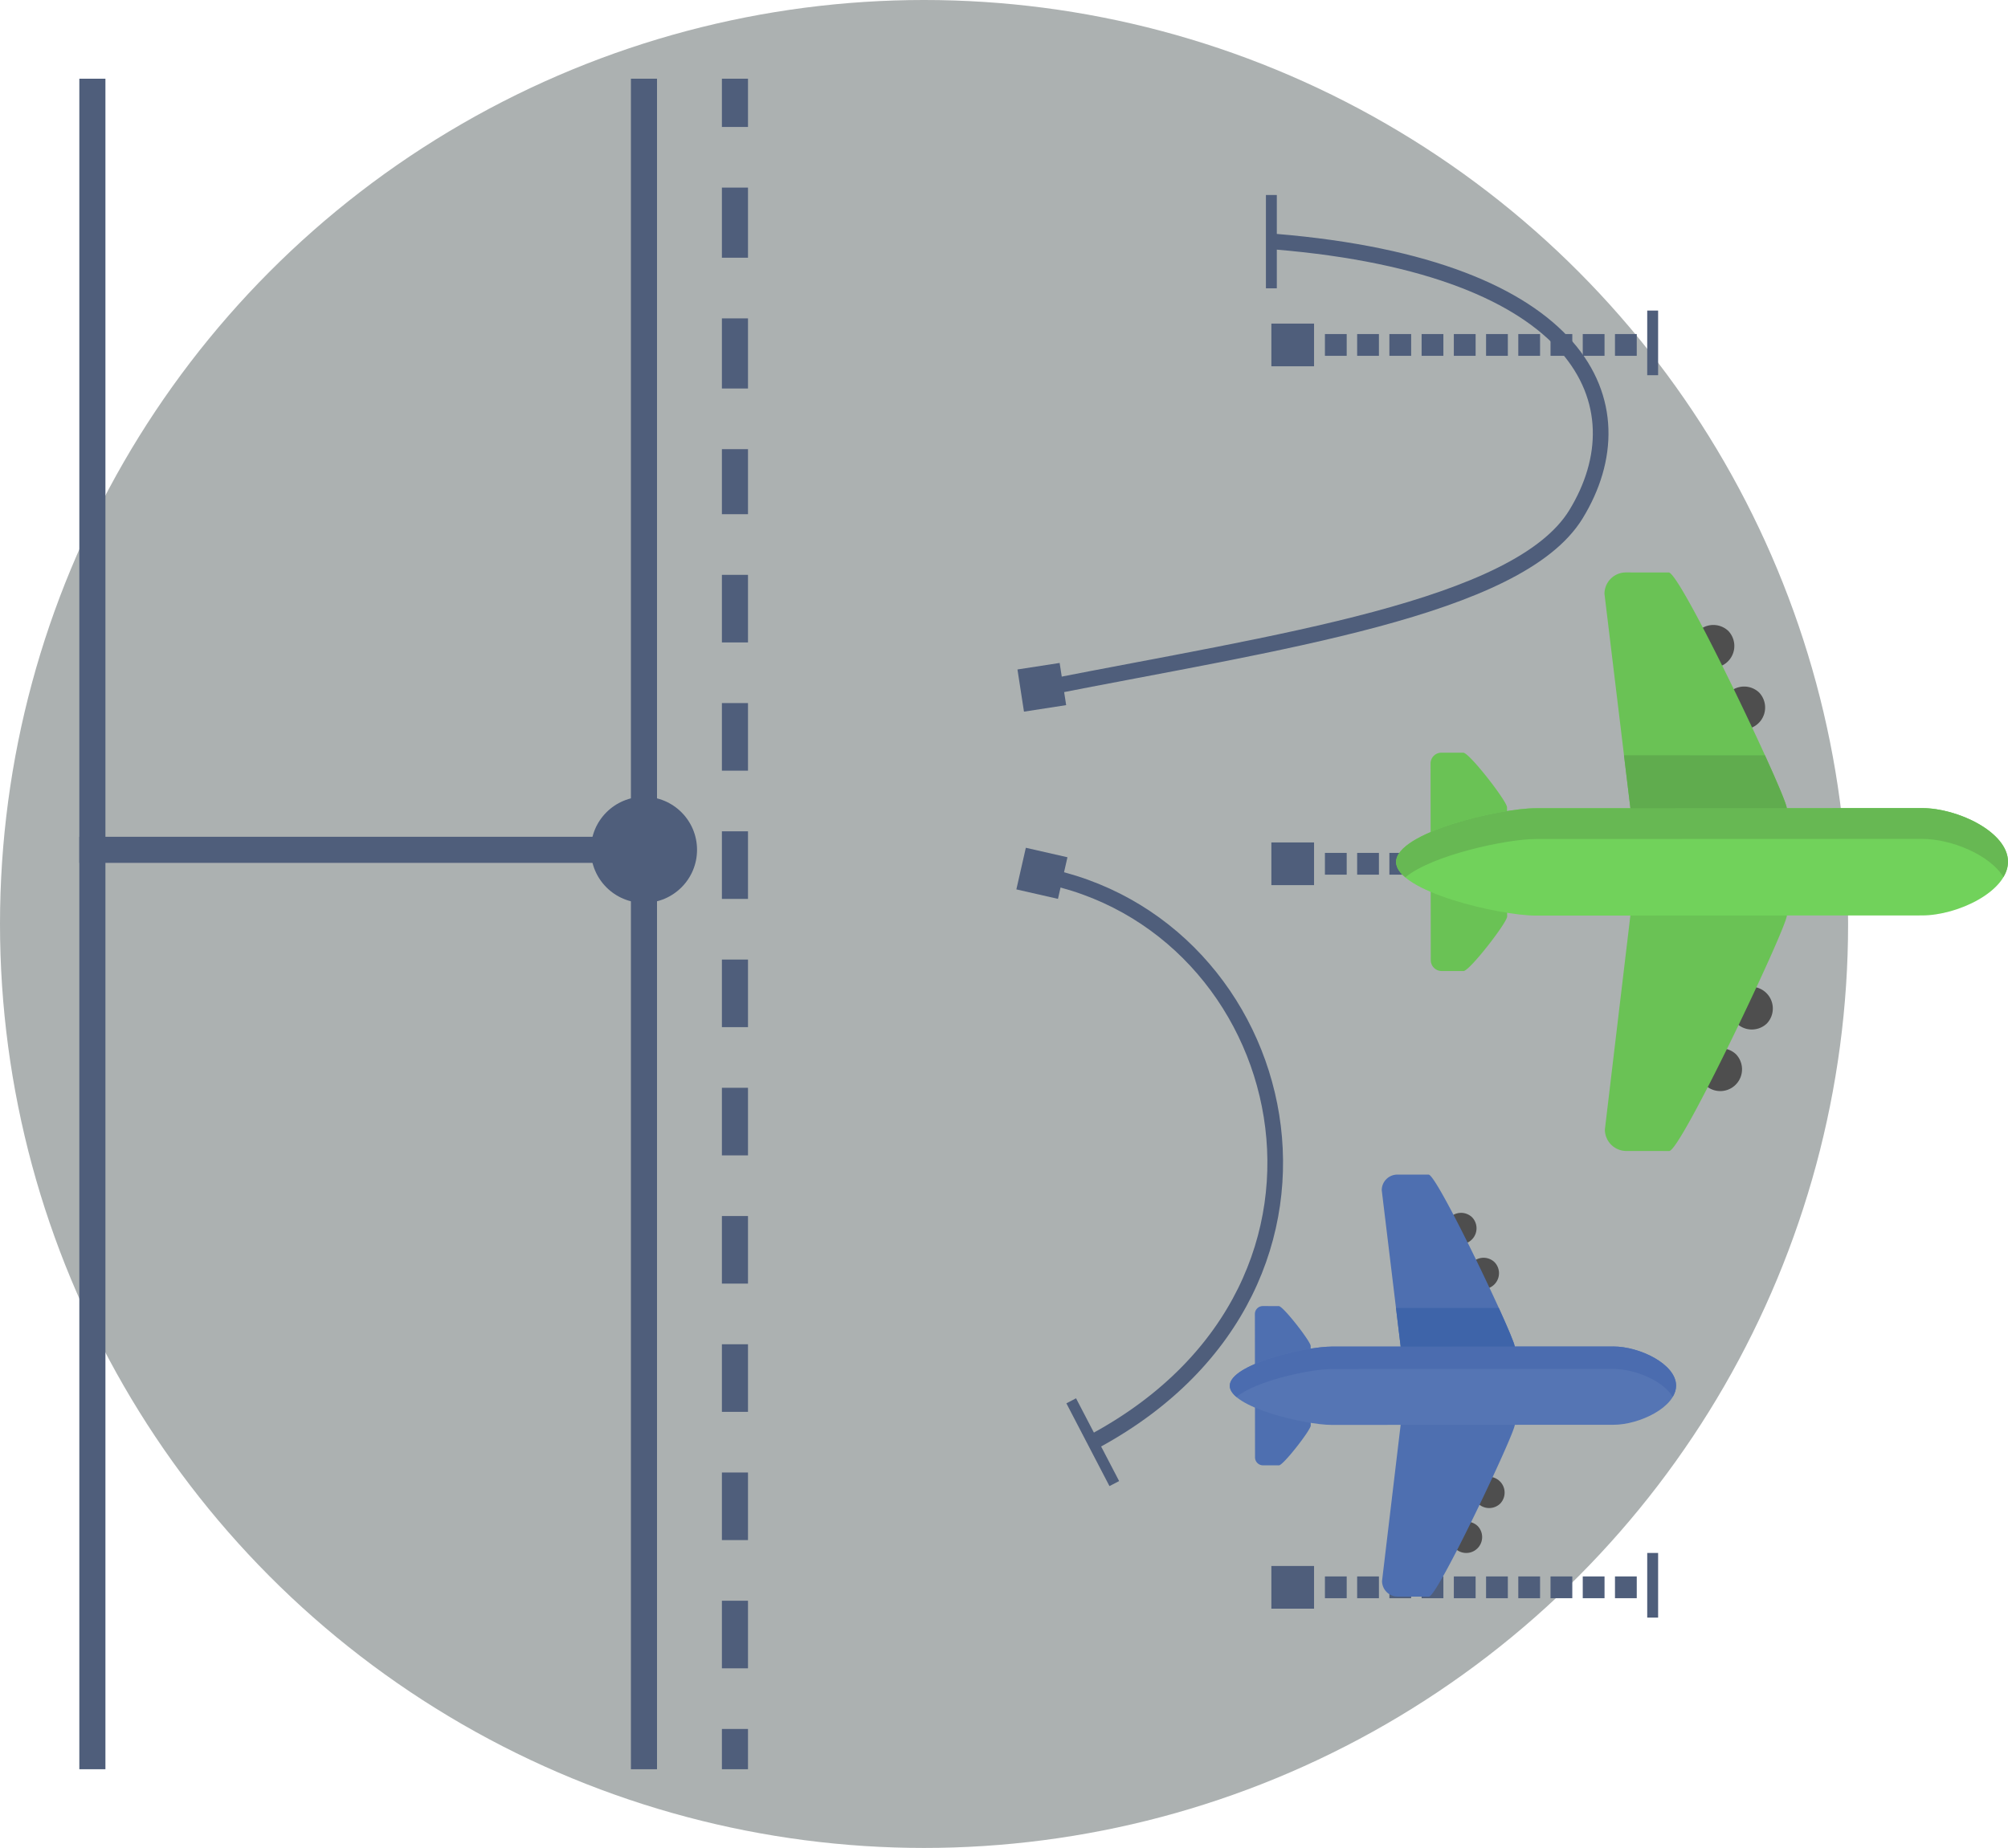 <svg
  aria-labelledby="title-real-time-reporting"
  height="354.169"
  id="real-time-reporting"
  role="img"
  viewBox="0 0 384.813 354.169"
  width="384.813"
  x="0"
  xmlns="http://www.w3.org/2000/svg"
  y="0">

  <title id="title-real-time-reporting">Real-Time Reporting Icon</title>

  <style>
    .st1 { fill: #4f5e7b; }
    .st3 { fill: none; stroke: #4f5e7b; stroke-width: 3; stroke-miterlimit: 10; }
    .st4 { fill: #4e4e4e; }
  </style>

  <circle id="Oval" cx="177.085" cy="177.085" r="177.085" fill="#acb1b1" fill-rule="evenodd" clip-rule="evenodd"/>
  <path d="M15.203 15.085h5v324h-5zM120.909 15.085h5v324h-5z" class="st1"/>
  <path d="M15.204 160.375H125.91v5H15.204z" class="st1"/>
  <circle cx="123.409" cy="162.875" r="10.171" class="st1"/>
  <path d="M138.345 159.328h5v12.953h-5zM138.345 183.905h5v12.953h-5zM138.345 86.084h5V98.55h-5zM138.345 208.482h5v12.953h-5zM138.345 110.174h5v12.953h-5zM138.345 134.751h5v12.953h-5zM138.345 331.368h5v7.717h-5zM138.345 282.214h5v12.953h-5zM138.345 233.06h5v12.953h-5zM138.345 257.637h5v12.953h-5zM138.345 306.791h5v12.953h-5zM138.345 61.02h5v13.44h-5zM138.345 15.085h5v9.247h-5zM138.345 35.955h5v13.44h-5zM243.645 62.02h8.18v8.18h-8.18zM315.674 59.523h2.087v12.389h-2.087zM309.495 64.023h4.173v4.173h-4.173zM303.319 64.023h4.173v4.173h-4.173zM297.143 64.023h4.173v4.173h-4.173zM290.966 64.023h4.173v4.173h-4.173zM284.79 64.023h4.173v4.173h-4.173zM278.614 64.023h4.173v4.173h-4.173zM272.437 64.023h4.173v4.173h-4.173zM266.261 64.023h4.173v4.173h-4.173zM260.085 64.023h4.173v4.173h-4.173zM253.908 64.023h4.173v4.173h-4.173zM243.645 161.46h8.18v8.18h-8.18zM315.674 158.963h2.087v12.389h-2.087zM309.495 163.463h4.173v4.173h-4.173zM303.319 163.463h4.173v4.173h-4.173zM297.142 163.463h4.173v4.173h-4.173zM290.966 163.463h4.173v4.173h-4.173zM284.79 163.463h4.173v4.173h-4.173zM278.614 163.463h4.173v4.173h-4.173zM272.437 163.463h4.173v4.173h-4.173zM266.261 163.463h4.173v4.173h-4.173zM260.085 163.463h4.173v4.173h-4.173zM253.908 163.463h4.173v4.173h-4.173zM243.645 300.131h8.18v8.18h-8.18zM315.674 297.634h2.087v12.389h-2.087zM309.495 302.133h4.173v4.173h-4.173zM303.319 302.134h4.173v4.173h-4.173zM297.142 302.134h4.173v4.173h-4.173zM290.966 302.134h4.173v4.173h-4.173zM284.79 302.134h4.173v4.173h-4.173zM278.613 302.134h4.173v4.173h-4.173zM272.437 302.134h4.173v4.173h-4.173zM266.261 302.134h4.173v4.173h-4.173zM260.085 302.134h4.173v4.173h-4.173zM253.908 302.134h4.173v4.173h-4.173z" class="st1"/>
  <path d="M195.581 163.288h8.18v8.18h-8.18z" class="st1" transform="rotate(-77.162 199.671 167.378)"/>
  <path d="M208.375 267.462h2.087v17.884h-2.087z" class="st1" transform="rotate(-27.498 209.425 276.413)"/>
  <path d="M195.562 127.636h8.18v8.18h-8.18z" class="st1" transform="rotate(-8.783 199.647 131.723)"/>
  <path d="M242.602 37.372h2.087v17.885h-2.087z" class="st1"/>
  <g>
    <path d="M210.04 276.052c55.426-30.179 37.884-99.463-10.893-108.416M244.384 46.314c59.204 4.904 70.426 31.321 57.644 52.235-11.062 18.101-57.644 24.577-101.227 33.174" class="st3"/>
  </g>
  <g>
    <path d="M331.22 120.929a4.174 4.174 0 00-5.901 5.901 4.174 4.174 0 005.901-5.901zm5.901 11.801a4.174 4.174 0 00-5.901 5.901 4.174 4.174 0 005.901-5.901zm1.475 63.434a4.174 4.174 0 00-5.901-5.901 4.174 4.174 0 005.901 5.901zm-5.901 5.901a4.174 4.174 0 00-5.901 5.901 4.174 4.174 0 005.901-5.901zm-1.475-81.136a4.174 4.174 0 00-5.901 5.901 4.174 4.174 0 005.901-5.901zm5.901 11.801a4.174 4.174 0 00-5.901 5.901 4.174 4.174 0 005.901-5.901zm1.475 63.434a4.174 4.174 0 00-5.901-5.901 4.174 4.174 0 005.901 5.901zm-5.901 5.901a4.174 4.174 0 00-5.901 5.901 4.174 4.174 0 005.901-5.901z" class="st4"/>
    <path fill="#6ac255" d="M288.808 154.729l.021 20.924c.001 1.155-7.202 10.453-8.36 10.455l-4.184-.006a2.095 2.095 0 01-2.095-2.095l-.003-2.169-.018-16.596-.015-16.835-.004-2.061c0-1.157.935-2.092 2.09-2.09l4.185.004c1.159-.001 8.382 9.311 8.383 10.469zm53.612.182l.016 20.533c0 2.269-20.285 45.16-22.554 45.157l-8.214-.006a4.116 4.116 0 01-4.11-4.11l6.124-51.406-6.2-51.262a4.1 4.1 0 014.105-4.105l8.212.007c2.269.004 22.621 42.924 22.621 45.192z"/>
    <path fill="#71d25b" d="M384.811 165.158c-.001 5.681-9.645 10.291-16.46 10.291l-74.061.03c-6.818.003-26.744-4.595-26.74-10.276.001-5.681 19.93-10.294 26.747-10.298l74.06-.025c6.818-.007 16.457 4.596 16.454 10.278z"/>
    <path fill="#60ac4e" d="M311.222 144.756l1.263 10.43h29.935v-.274c-.001-.656-1.708-4.721-4.184-10.155l-27.014-.001z"/>
    <path fill="#67b853" d="M294.297 160.805l74.06-.025c5.588-.003 13.057 3.088 15.577 7.327.556-.934.878-1.922.879-2.947.003-5.682-9.636-10.285-16.456-10.281l-74.06.025c-6.818.003-26.745 4.617-26.747 10.298-.001 1.028.665 2.017 1.773 2.95 5.015-4.243 19.386-7.344 24.974-7.347z"/>
  </g>
  <g>
    <path d="M282.113 233.301a3.044 3.044 0 00-4.304 4.304 3.044 3.044 0 004.304-4.304zm4.305 8.609a3.044 3.044 0 00-4.304 4.304 3.044 3.044 0 004.304-4.304zm1.076 46.27a3.044 3.044 0 00-4.304-4.304 3.044 3.044 0 004.304 4.304zm-4.305 4.304a3.044 3.044 0 00-4.304 4.304 3.044 3.044 0 004.304-4.304zm-1.076-59.183a3.044 3.044 0 00-4.304 4.304 3.044 3.044 0 004.304-4.304zm4.305 8.609a3.044 3.044 0 00-4.304 4.304 3.044 3.044 0 004.304-4.304zm1.076 46.27a3.044 3.044 0 00-4.304-4.304 3.044 3.044 0 004.304 4.304zm-4.305 4.304a3.044 3.044 0 00-4.304 4.304 3.044 3.044 0 004.304-4.304z" class="st4"/>
    <path fill="#4e6fb0" d="M251.177 257.956l.015 15.263c.001.843-5.253 7.625-6.098 7.626l-3.052-.004a1.528 1.528 0 01-1.528-1.528l-.002-1.582-.013-12.106-.011-12.28-.003-1.503c0-.844.682-1.526 1.525-1.525l3.053.003c.844-.001 6.113 6.791 6.114 7.636zm39.106.133l.012 14.978c0 1.655-14.797 32.941-16.452 32.939l-5.991-.004a3.002 3.002 0 01-2.998-2.998l4.467-37.497-4.523-37.392a2.991 2.991 0 012.995-2.995l5.99.005c1.654.002 16.5 31.309 16.5 32.964z"/>
    <path fill="#5575b4" d="M321.204 265.564c-.001 4.144-7.035 7.507-12.007 7.507l-54.022.022c-4.974.002-19.508-3.352-19.505-7.496.001-4.144 14.538-7.509 19.51-7.512l54.021-.018c4.975-.006 12.005 3.352 12.003 7.497z"/>
    <path fill="#3e64a9" d="M267.526 250.682l.921 7.608h21.835v-.2c-.001-.479-1.246-3.443-3.052-7.408h-19.704z"/>
    <path fill="#4b6caf" d="M255.181 262.388l54.021-.018c4.076-.002 9.524 2.252 11.362 5.345.406-.681.64-1.402.641-2.15.002-4.145-7.029-7.502-12.003-7.499l-54.021.018c-4.974.002-19.509 3.368-19.51 7.512-.001.75.485 1.471 1.293 2.152 3.658-3.096 14.141-5.358 18.217-5.36z"/>
  </g>
</svg>
